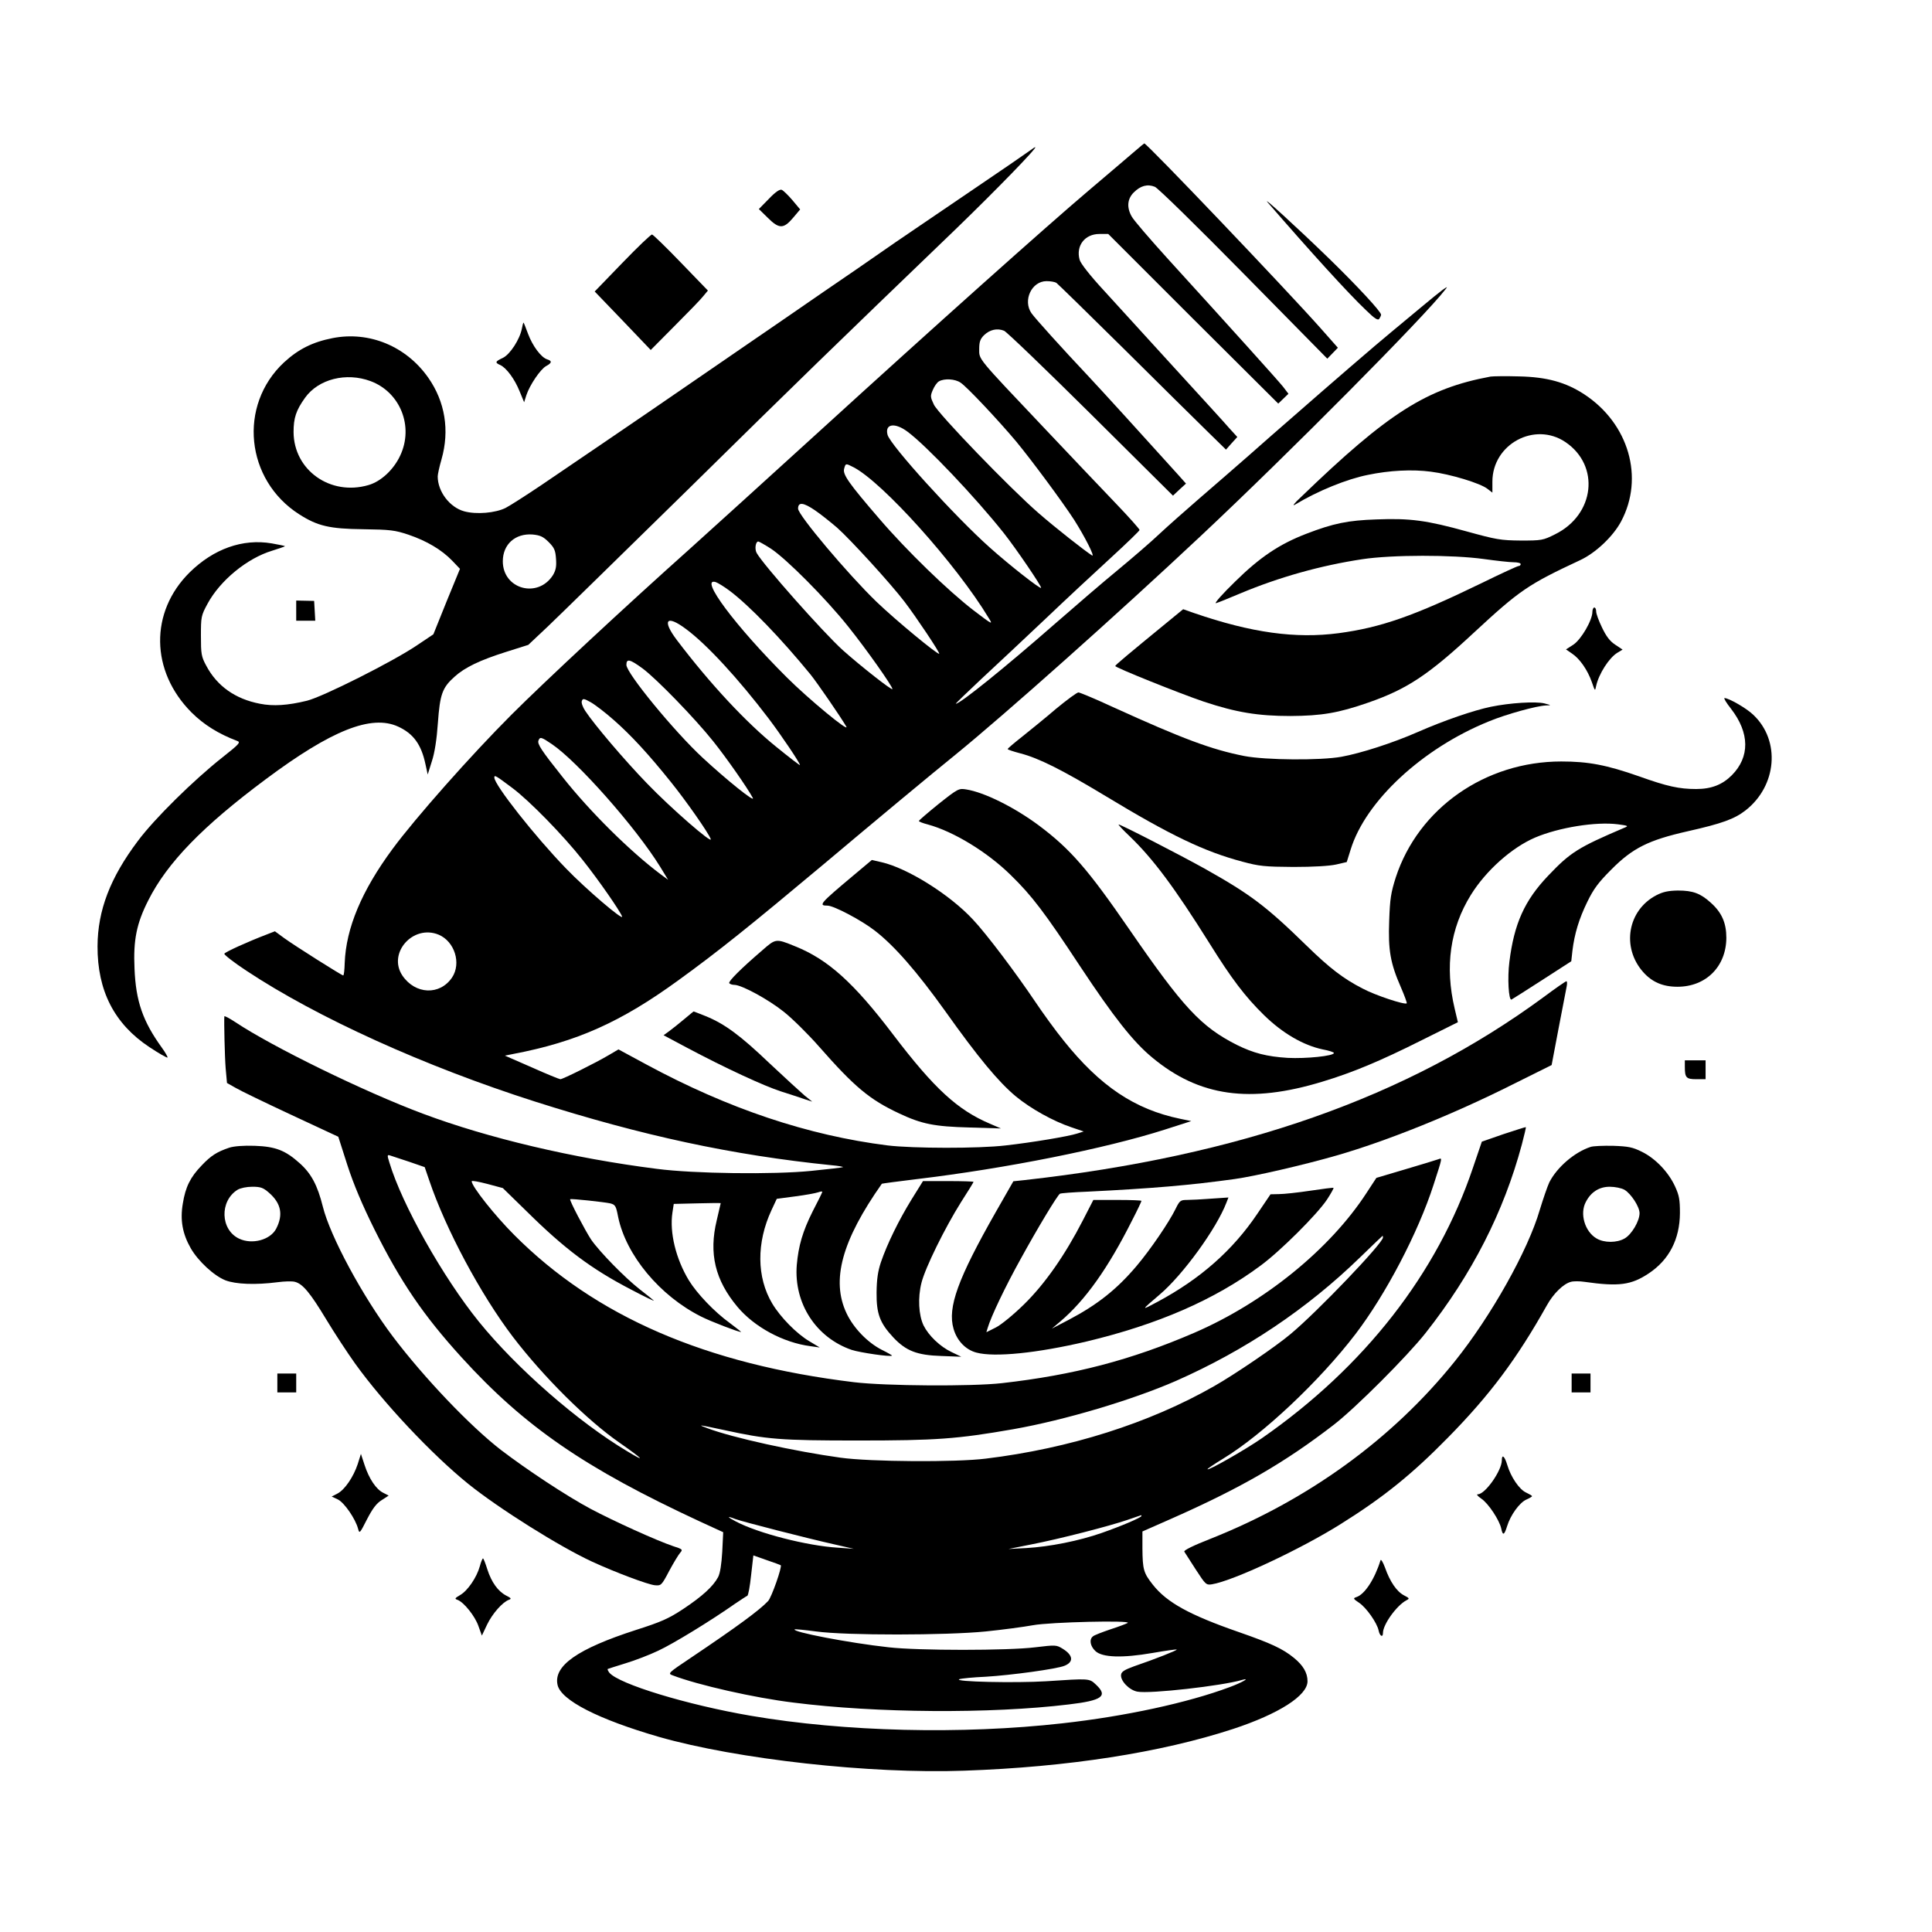 <?xml version="1.0" standalone="no"?>
<!DOCTYPE svg PUBLIC "-//W3C//DTD SVG 20010904//EN"
 "http://www.w3.org/TR/2001/REC-SVG-20010904/DTD/svg10.dtd">
<svg version="1.0" xmlns="http://www.w3.org/2000/svg"
 width="1024pt" height="1024pt" viewBox="0 0 1024 1024"
 preserveAspectRatio="xMidYMid meet">

<g transform="translate(0,1024) scale(0.1,-0.1)"
fill="#000000" stroke="none">
<path d="M6019 9442 c-24 -21 -136 -116 -249 -212 -222 -188 -814 -717 -1426
-1275 -286 -260 -596 -542 -690 -626 -338 -302 -766 -700 -944 -878 -213 -213
-508 -546 -629 -710 -164 -222 -247 -420 -254 -605 -1 -36 -4 -66 -8 -66 -8 0
-258 158 -313 198 l-49 36 -41 -16 c-107 -41 -223 -94 -227 -103 -2 -5 50 -46
117 -90 374 -248 945 -507 1531 -694 569 -181 1042 -283 1571 -337 35 -3 62
-8 60 -10 -2 -2 -78 -11 -169 -20 -199 -20 -622 -15 -819 11 -442 56 -894 163
-1238 292 -311 116 -799 355 -994 485 -32 21 -58 35 -59 31 -2 -32 2 -212 7
-275 l7 -78 46 -26 c25 -15 158 -79 295 -143 l249 -116 48 -150 c33 -102 79
-211 143 -340 139 -279 260 -457 463 -680 334 -367 654 -587 1262 -869 l124
-57 -5 -103 c-4 -67 -11 -114 -22 -135 -26 -49 -84 -102 -185 -169 -77 -51
-118 -69 -250 -111 -310 -100 -438 -190 -416 -291 18 -82 217 -183 538 -276
412 -118 1119 -197 1617 -179 549 19 1043 96 1425 221 243 80 395 177 395 253
0 45 -23 84 -72 124 -60 49 -121 77 -293 137 -262 91 -381 157 -455 251 -49
62 -54 80 -55 193 l0 89 152 67 c373 165 604 299 863 499 115 89 389 363 486
486 246 312 414 641 510 999 13 50 23 91 21 92 -1 1 -54 -16 -118 -37 l-115
-40 -47 -138 c-188 -559 -575 -1056 -1119 -1434 -88 -61 -288 -175 -288 -164
0 3 37 28 83 56 209 127 511 411 702 661 160 210 331 536 413 790 48 148 47
144 26 136 -11 -4 -89 -28 -174 -53 l-155 -46 -53 -81 c-194 -298 -542 -580
-912 -740 -336 -145 -640 -224 -1020 -267 -160 -18 -617 -15 -783 5 -785 95
-1371 348 -1802 781 -102 102 -225 257 -225 284 0 5 37 -2 83 -14 l82 -22 125
-122 c203 -201 345 -307 555 -416 72 -38 126 -64 120 -58 -5 5 -39 32 -75 60
-77 60 -213 199 -257 263 -31 47 -117 210 -111 214 5 4 180 -15 212 -22 27 -7
31 -13 42 -71 42 -204 221 -419 440 -529 51 -26 197 -82 212 -82 2 0 -24 21
-59 47 -83 60 -175 157 -218 227 -69 114 -103 254 -87 359 l7 46 125 3 c68 2
124 2 124 1 0 -1 -10 -41 -21 -90 -43 -177 -9 -318 110 -460 90 -107 242 -189
386 -208 l50 -7 -55 33 c-68 40 -154 128 -197 200 -83 139 -84 323 -4 495 l28
60 98 13 c54 7 109 17 123 22 13 5 22 5 20 1 -1 -5 -24 -51 -51 -103 -53 -106
-75 -182 -84 -284 -16 -203 102 -385 292 -450 44 -14 205 -38 213 -30 1 1 -22
15 -53 30 -77 39 -151 116 -188 194 -83 175 -25 386 187 687 1 1 82 12 181 24
479 57 1006 163 1319 263 l140 45 -58 12 c-242 50 -425 173 -618 414 -44 54
-111 147 -150 205 -102 152 -260 362 -331 437 -123 133 -348 273 -484 304
l-52 12 -93 -78 c-184 -154 -192 -164 -142 -164 33 0 179 -77 250 -132 104
-80 224 -218 373 -426 177 -249 283 -376 375 -453 79 -65 197 -131 295 -164
l65 -22 -35 -11 c-46 -15 -237 -47 -379 -63 -143 -17 -492 -16 -625 0 -422 53
-844 194 -1279 429 l-148 80 -51 -30 c-69 -41 -244 -128 -257 -128 -5 0 -74
28 -152 63 l-142 62 45 9 c336 64 570 169 874 390 214 155 378 287 770 615
267 225 580 485 699 581 263 214 859 745 1301 1160 468 439 1187 1164 1295
1305 14 17 12 17 -15 -2 -16 -12 -67 -53 -111 -90 -45 -37 -117 -97 -160 -133
-77 -63 -319 -272 -528 -455 -57 -49 -159 -139 -227 -199 -68 -60 -185 -161
-259 -225 -74 -64 -171 -150 -215 -191 -44 -42 -143 -127 -219 -190 -77 -63
-229 -194 -339 -290 -258 -226 -498 -420 -521 -420 -3 0 59 60 137 133 78 72
230 215 338 317 107 102 264 248 347 324 84 77 152 143 152 147 0 5 -57 69
-127 142 -71 74 -241 253 -378 398 -359 379 -345 362 -345 419 0 37 5 53 25
73 31 30 70 39 107 24 15 -7 222 -206 461 -443 l434 -431 34 32 35 32 -40 45
c-164 182 -414 457 -481 528 -134 142 -280 304 -298 330 -47 68 1 170 80 170
21 0 44 -4 52 -9 7 -5 169 -163 360 -352 190 -189 390 -386 443 -438 l96 -94
30 34 30 33 -42 46 c-22 26 -153 169 -291 320 -137 150 -305 334 -372 408 -75
81 -126 146 -131 166 -20 74 28 136 105 136 l47 0 450 -450 451 -449 27 26 27
26 -29 38 c-30 37 -274 308 -610 677 -96 106 -183 207 -192 225 -27 48 -23 93
11 127 36 36 73 46 112 30 17 -7 224 -210 472 -462 l442 -449 28 29 28 29 -92
104 c-182 205 -920 979 -934 979 -1 0 -22 -17 -46 -38z m-928 -1230 c33 -21
201 -200 295 -312 84 -102 244 -318 307 -415 56 -88 113 -200 95 -189 -38 24
-196 148 -284 225 -152 132 -529 523 -554 574 -19 40 -20 46 -6 78 8 19 22 40
33 46 28 16 85 13 114 -7z m-281 -260 c100 -74 360 -348 510 -537 65 -82 203
-285 198 -291 -6 -6 -167 120 -272 214 -182 162 -529 544 -542 598 -15 58 39
66 106 16z m-287 -188 c154 -79 545 -514 717 -799 24 -38 21 -37 -80 40 -135
104 -353 315 -499 485 -162 188 -195 235 -187 265 8 30 8 30 49 9z m-203 -229
c28 -19 81 -61 117 -92 69 -61 284 -296 357 -392 59 -77 189 -271 184 -276 -7
-7 -231 178 -333 276 -151 146 -415 459 -415 493 0 36 27 34 90 -9z m-234
-203 c83 -55 291 -264 409 -412 100 -125 235 -317 235 -332 0 -11 -169 122
-263 206 -105 95 -424 455 -457 516 -11 21 -5 60 9 60 4 0 34 -17 67 -38z
m-219 -223 c105 -79 272 -252 429 -444 34 -42 158 -222 189 -275 23 -39 -201
146 -315 260 -272 271 -466 531 -377 505 12 -4 46 -25 74 -46z m-231 -203
c110 -81 279 -265 437 -473 69 -91 167 -237 167 -248 0 -3 -56 40 -125 96
-161 130 -351 334 -527 566 -81 107 -56 137 48 59z m-230 -209 c75 -56 277
-264 375 -387 71 -89 180 -245 209 -299 14 -28 -141 97 -266 213 -150 139
-404 448 -404 492 0 35 19 30 86 -19z m-152 -274 c92 -81 185 -182 302 -328
79 -98 199 -269 211 -302 12 -31 -214 166 -337 294 -121 125 -279 311 -328
385 -14 21 -22 44 -18 53 5 14 11 13 47 -7 23 -13 78 -55 123 -95z m-329 -127
c136 -92 444 -440 574 -650 l42 -69 -38 28 c-162 121 -376 333 -520 515 -114
143 -136 177 -129 195 8 21 15 19 71 -19z m-210 -232 c91 -68 270 -251 374
-383 82 -103 196 -267 208 -298 11 -28 -189 142 -297 254 -163 168 -380 443
-380 482 0 15 7 11 95 -55z m-390 -778 c85 -36 121 -152 71 -227 -65 -96 -195
-90 -263 10 -80 119 56 273 192 217z m-155 -1204 l81 -28 24 -70 c87 -258 272
-604 443 -829 162 -212 394 -443 566 -562 126 -88 143 -107 42 -46 -262 156
-588 441 -788 688 -190 235 -407 620 -474 843 -13 41 -12 43 6 37 10 -3 55
-18 100 -33z m5160 -401 c0 -30 -347 -393 -490 -512 -78 -66 -299 -216 -405
-276 -343 -196 -766 -330 -1210 -384 -158 -20 -613 -17 -770 5 -240 33 -573
106 -705 156 -57 21 -51 20 90 -10 224 -49 296 -55 705 -55 418 0 528 8 826
60 272 48 631 155 862 256 367 162 694 381 976 655 64 62 117 113 119 114 1 0
2 -4 2 -9z m-1280 -1476 c0 -8 -105 -53 -211 -90 -120 -42 -276 -73 -399 -80
l-95 -5 120 24 c150 29 417 98 510 130 39 13 71 25 73 25 1 1 2 -1 2 -4z
m-2153 -16 c37 -14 388 -104 523 -134 l105 -24 -85 6 c-162 10 -421 76 -540
139 -48 25 -49 31 -3 13z m241 -245 c9 -6 -49 -172 -67 -190 -45 -48 -163
-135 -410 -301 -121 -81 -123 -83 -95 -93 133 -51 433 -119 639 -144 439 -56
1046 -60 1459 -10 178 21 210 44 145 105 -36 34 -35 33 -264 18 -161 -10 -497
-3 -460 11 11 4 74 10 140 13 134 8 376 41 417 58 50 20 46 56 -9 90 -34 21
-37 21 -146 8 -143 -18 -620 -18 -777 0 -210 23 -515 82 -498 95 1 2 53 -3
113 -11 161 -22 691 -21 900 0 88 9 201 24 250 33 93 17 526 27 502 12 -7 -4
-48 -20 -92 -34 -44 -15 -86 -31 -92 -37 -21 -16 -15 -52 13 -78 36 -34 141
-38 303 -10 69 12 126 20 128 18 3 -4 -113 -50 -227 -89 -49 -18 -66 -28 -68
-44 -5 -32 43 -82 86 -90 65 -13 452 31 555 62 49 14 -2 -15 -68 -39 -220 -82
-551 -154 -885 -191 -533 -60 -1153 -45 -1650 40 -339 58 -699 168 -750 228
-7 9 -11 18 -9 20 2 1 45 15 94 30 50 15 128 45 174 67 78 36 279 159 407 249
31 21 60 40 65 42 5 2 14 51 20 109 l12 105 71 -25 c39 -13 73 -26 74 -27z"/>
<path d="M5459 9442 c-13 -10 -166 -115 -339 -232 -173 -118 -342 -232 -375
-255 -33 -23 -125 -87 -205 -142 -80 -54 -255 -175 -390 -268 -135 -92 -321
-221 -415 -285 -93 -64 -228 -157 -300 -206 -135 -92 -322 -220 -567 -386 -79
-53 -163 -107 -188 -120 -54 -27 -155 -36 -220 -18 -76 21 -140 104 -140 185
0 11 9 52 20 90 44 154 19 306 -70 433 -117 167 -313 248 -507 210 -107 -21
-182 -59 -258 -129 -244 -228 -204 -623 81 -805 97 -62 160 -77 339 -79 144
-2 168 -5 240 -29 97 -33 176 -80 232 -138 l41 -43 -71 -173 -70 -174 -91 -61
c-125 -84 -494 -270 -579 -291 -102 -25 -179 -30 -249 -16 -131 25 -228 94
-285 202 -26 48 -28 62 -28 158 0 101 1 107 35 170 67 124 210 241 342 281 37
12 68 22 68 24 0 2 -31 8 -70 15 -154 26 -308 -29 -435 -154 -212 -210 -208
-523 10 -742 65 -65 144 -114 242 -151 20 -7 12 -16 -79 -88 -152 -120 -360
-325 -447 -442 -147 -195 -213 -368 -214 -558 -1 -236 89 -412 275 -535 50
-33 93 -58 96 -55 2 2 -11 26 -30 52 -101 140 -138 246 -145 419 -7 152 11
240 73 362 100 199 288 393 624 643 346 258 558 343 700 278 81 -37 123 -95
145 -199 l12 -55 22 70 c15 45 26 117 32 204 11 151 23 186 88 244 55 50 135
88 274 132 l117 37 102 96 c57 54 391 381 744 727 593 584 761 747 1420 1381
212 205 435 434 421 434 -2 0 -15 -8 -28 -18z m-3495 -1222 c158 -59 230 -241
157 -395 -35 -75 -102 -137 -168 -156 -202 -59 -396 79 -397 281 0 75 13 115
61 182 71 99 218 136 347 88z m944 -853 c30 -30 36 -44 39 -89 3 -41 -1 -60
-16 -86 -80 -126 -266 -75 -266 73 0 90 66 149 158 142 40 -4 56 -11 85 -40z"/>
<path d="M4075 9186 l-53 -54 47 -46 c60 -60 84 -60 134 -1 l38 45 -41 49
c-23 27 -49 52 -57 55 -10 4 -34 -12 -68 -48z"/>
<path d="M6721 9165 c227 -262 427 -482 519 -569 48 -47 64 -56 71 -45 5 8 9
17 9 21 0 16 -124 150 -276 298 -170 165 -366 344 -323 295z"/>
<path d="M3299 8847 l-147 -152 149 -155 148 -155 128 129 c70 70 139 141 151
157 l24 29 -143 148 c-78 81 -147 148 -153 149 -6 1 -77 -67 -157 -150z"/>
<path d="M2766 8498 c-11 -57 -63 -137 -101 -155 -41 -19 -43 -25 -13 -38 32
-15 76 -74 102 -139 l24 -58 12 38 c18 54 75 138 105 154 30 16 32 27 6 35
-33 10 -78 71 -102 135 -12 33 -23 60 -24 60 -2 0 -6 -15 -9 -32z"/>
<path d="M7900 8244 c-339 -63 -542 -192 -1004 -638 -38 -35 -49 -51 -31 -40
119 72 274 135 385 157 115 24 236 30 334 17 103 -13 262 -61 300 -91 l26 -20
0 58 c0 199 224 320 387 210 185 -125 156 -385 -55 -489 -64 -32 -71 -33 -182
-33 -106 1 -129 5 -285 48 -213 59 -301 71 -479 64 -152 -5 -229 -21 -372 -76
-143 -55 -246 -124 -378 -254 -67 -65 -112 -116 -101 -114 11 3 68 26 127 51
207 87 429 149 648 182 157 24 481 24 645 1 65 -9 136 -17 157 -17 21 0 38 -4
38 -10 0 -5 -5 -10 -11 -10 -6 0 -95 -41 -197 -91 -358 -174 -533 -235 -757
-265 -228 -30 -462 2 -767 107 l-57 20 -89 -73 c-199 -163 -271 -223 -271
-228 -1 -8 345 -147 470 -189 171 -57 287 -76 459 -76 165 1 254 16 412 71
204 71 317 145 558 369 246 228 289 257 565 386 82 38 175 126 217 205 124
232 41 519 -195 674 -98 64 -198 92 -347 95 -69 2 -136 1 -150 -1z"/>
<path d="M1570 7003 l0 -53 51 0 50 0 -3 53 -3 52 -47 1 -48 1 0 -54z"/>
<path d="M8440 6997 c0 -44 -59 -146 -101 -174 l-39 -25 32 -22 c41 -27 83
-88 105 -151 17 -49 17 -50 23 -20 14 63 68 148 112 175 l28 17 -39 26 c-29
19 -48 45 -70 91 -17 35 -31 73 -31 85 0 12 -4 21 -10 21 -5 0 -10 -11 -10
-23z"/>
<path d="M5597 6483 c-57 -49 -139 -115 -180 -148 -42 -33 -76 -62 -76 -65 -1
-3 29 -13 67 -23 97 -25 221 -87 453 -227 345 -209 524 -294 724 -347 89 -24
118 -27 270 -28 106 0 191 5 227 13 l56 13 21 67 c79 256 379 535 731 678 94
39 255 83 304 85 30 1 29 1 -9 11 -47 11 -180 3 -283 -18 -91 -19 -244 -71
-388 -134 -132 -58 -300 -112 -404 -131 -110 -20 -401 -18 -515 4 -173 34
-326 91 -693 258 -95 44 -179 79 -186 79 -8 0 -61 -39 -119 -87z"/>
<path d="M9175 6483 c99 -128 100 -255 4 -352 -50 -50 -108 -73 -189 -73 -90
0 -154 14 -302 67 -174 61 -270 79 -413 79 -403 0 -757 -248 -877 -614 -26
-82 -31 -114 -35 -230 -6 -156 6 -225 62 -353 19 -44 33 -82 31 -85 -10 -9
-166 42 -235 79 -101 52 -173 107 -295 226 -216 211 -299 273 -541 409 -135
75 -444 234 -456 234 -4 0 22 -28 58 -62 125 -120 238 -272 423 -567 117 -188
189 -283 289 -381 98 -96 208 -160 311 -182 33 -6 60 -15 60 -19 0 -16 -148
-31 -245 -26 -111 7 -181 25 -270 69 -189 96 -283 196 -570 613 -219 318 -312
425 -479 550 -129 96 -289 176 -386 191 -38 6 -43 4 -145 -77 -57 -46 -104
-87 -105 -90 0 -4 21 -12 48 -19 136 -37 315 -146 439 -268 112 -109 181 -200
366 -481 180 -272 283 -403 385 -487 248 -206 517 -244 901 -127 159 48 304
108 527 220 l191 95 -17 72 c-53 223 -24 426 86 603 80 129 217 251 341 304
125 53 321 85 438 70 54 -7 58 -9 35 -18 -246 -105 -286 -130 -404 -254 -126
-132 -181 -255 -206 -457 -11 -85 -4 -205 11 -200 4 2 77 48 162 103 l155 100
6 55 c11 91 35 170 79 260 33 68 58 102 127 171 113 114 197 156 405 203 182
41 248 65 307 111 166 130 186 369 41 506 -36 35 -130 89 -153 89 -5 0 10 -26
35 -57z"/>
<path d="M8779 5495 c-152 -79 -186 -276 -70 -407 47 -53 104 -78 182 -78 151
0 258 107 259 259 0 79 -24 134 -82 186 -55 50 -95 65 -175 65 -52 -1 -79 -7
-114 -25z"/>
<path d="M4040 5203 c-113 -97 -180 -164 -175 -174 4 -5 16 -9 27 -9 39 0 182
-78 264 -144 45 -36 128 -118 185 -183 188 -214 268 -281 424 -354 121 -57
187 -70 375 -75 l165 -5 -58 25 c-172 73 -295 186 -512 471 -210 277 -347 400
-522 470 -101 41 -101 41 -173 -22z"/>
<path d="M8180 4954 c-721 -530 -1605 -841 -2752 -969 l-57 -6 -92 -161 c-202
-355 -258 -508 -225 -621 18 -63 64 -111 121 -126 96 -26 322 -3 585 59 376
90 676 220 920 401 104 76 302 273 354 352 21 32 36 60 34 61 -1 2 -57 -5
-123 -15 -66 -10 -141 -18 -166 -18 l-45 -1 -69 -102 c-131 -195 -304 -347
-530 -468 -89 -48 -89 -47 11 38 124 105 302 351 354 487 l11 28 -92 -6 c-51
-4 -108 -7 -129 -7 -33 0 -38 -4 -59 -47 -34 -70 -134 -217 -207 -303 -104
-123 -207 -205 -359 -285 l-90 -47 45 38 c133 113 254 284 380 535 28 54 50
101 50 104 0 3 -57 5 -127 5 l-128 0 -55 -107 c-95 -185 -201 -337 -312 -446
-56 -55 -122 -109 -150 -123 l-50 -25 7 23 c18 61 94 220 174 364 90 164 196
340 209 347 4 3 70 8 147 11 342 17 544 34 780 67 107 15 363 74 537 124 268
77 621 219 937 378 l205 102 37 195 c21 107 40 207 43 223 3 15 2 27 -2 26 -4
0 -59 -38 -122 -85z"/>
<path d="M3625 4837 c-27 -23 -63 -51 -79 -63 l-29 -21 124 -66 c205 -109 409
-203 499 -232 47 -15 103 -33 125 -41 l40 -13 -40 32 c-21 18 -104 94 -185
170 -157 150 -239 210 -339 251 -36 14 -65 26 -65 25 -1 0 -23 -19 -51 -42z"/>
<path d="M8930 4586 c0 -58 7 -66 61 -66 l49 0 0 50 0 50 -55 0 -55 0 0 -34z"/>
<path d="M1215 4157 c-65 -22 -97 -42 -146 -94 -60 -62 -86 -114 -100 -202
-15 -87 -2 -160 42 -237 39 -68 123 -146 184 -170 55 -21 159 -25 276 -10 37
5 78 6 92 2 41 -10 81 -58 166 -199 44 -73 113 -178 153 -234 151 -210 407
-482 600 -638 164 -132 485 -333 656 -412 126 -58 295 -121 332 -125 34 -3 36
-2 77 76 23 43 50 87 58 96 15 17 13 19 -37 35 -86 29 -314 132 -438 198 -129
69 -339 208 -475 312 -163 126 -407 382 -572 600 -160 212 -333 532 -372 690
-28 112 -61 175 -123 230 -76 68 -127 88 -238 92 -60 2 -110 -2 -135 -10z
m211 -239 c64 -56 76 -116 38 -190 -31 -60 -128 -86 -197 -53 -99 47 -104 199
-8 259 15 9 48 16 78 16 45 0 58 -5 89 -32z"/>
<path d="M8430 4161 c-85 -28 -177 -107 -218 -187 -10 -21 -33 -88 -51 -147
-62 -214 -258 -563 -450 -802 -329 -410 -775 -734 -1293 -940 -92 -36 -145
-62 -141 -69 4 -6 31 -49 61 -95 52 -80 55 -83 86 -78 111 18 468 185 680 318
229 143 381 266 572 461 222 226 363 415 523 700 35 63 88 114 127 124 14 4
46 4 72 0 183 -26 248 -17 341 45 108 72 164 181 165 319 0 72 -4 94 -26 142
-35 76 -104 148 -175 183 -50 25 -72 29 -153 32 -52 1 -106 -1 -120 -6z m180
-227 c35 -21 80 -90 80 -124 0 -42 -42 -113 -79 -134 -41 -24 -109 -24 -149 0
-62 36 -90 131 -57 193 27 53 71 81 127 81 28 0 62 -7 78 -16z"/>
<path d="M4831 3882 c-67 -109 -128 -233 -162 -332 -16 -48 -22 -89 -23 -160
-1 -113 17 -162 89 -239 67 -71 125 -94 255 -98 l105 -4 -52 25 c-61 29 -121
87 -148 141 -26 55 -31 147 -11 226 20 80 124 291 210 428 37 57 66 105 66
107 0 2 -60 4 -134 4 l-134 0 -61 -98z"/>
<path d="M1470 2910 l0 -50 50 0 50 0 0 50 0 50 -50 0 -50 0 0 -50z"/>
<path d="M8330 2910 l0 -50 50 0 50 0 0 50 0 50 -50 0 -50 0 0 -50z"/>
<path d="M1896 2480 c-23 -69 -69 -136 -107 -156 l-31 -16 34 -16 c34 -18 92
-102 106 -155 7 -27 9 -25 47 50 29 56 50 85 78 102 l37 24 -29 15 c-37 18
-75 74 -99 148 l-19 58 -17 -54z"/>
<path d="M7960 2500 c0 -54 -88 -180 -127 -180 -9 0 -2 -9 18 -23 37 -24 97
-115 106 -159 8 -39 16 -35 31 13 18 59 66 125 102 141 16 7 30 15 30 18 0 3
-14 11 -31 19 -36 16 -81 82 -100 146 -14 47 -29 60 -29 25z"/>
<path d="M2543 1938 c-16 -58 -64 -129 -104 -152 -29 -17 -31 -20 -13 -26 33
-13 92 -86 110 -139 l18 -50 28 59 c28 58 82 119 116 131 14 5 11 9 -15 22
-44 23 -78 71 -100 139 -10 32 -20 58 -23 58 -3 0 -11 -19 -17 -42z"/>
<path d="M7317 1970 c-31 -100 -84 -181 -128 -195 -18 -6 -17 -9 13 -29 39
-25 97 -108 105 -148 6 -30 23 -39 23 -13 0 45 72 145 124 173 18 9 17 11 -12
26 -39 20 -75 73 -101 147 -11 30 -22 47 -24 39z"/>
</g>
</svg>
